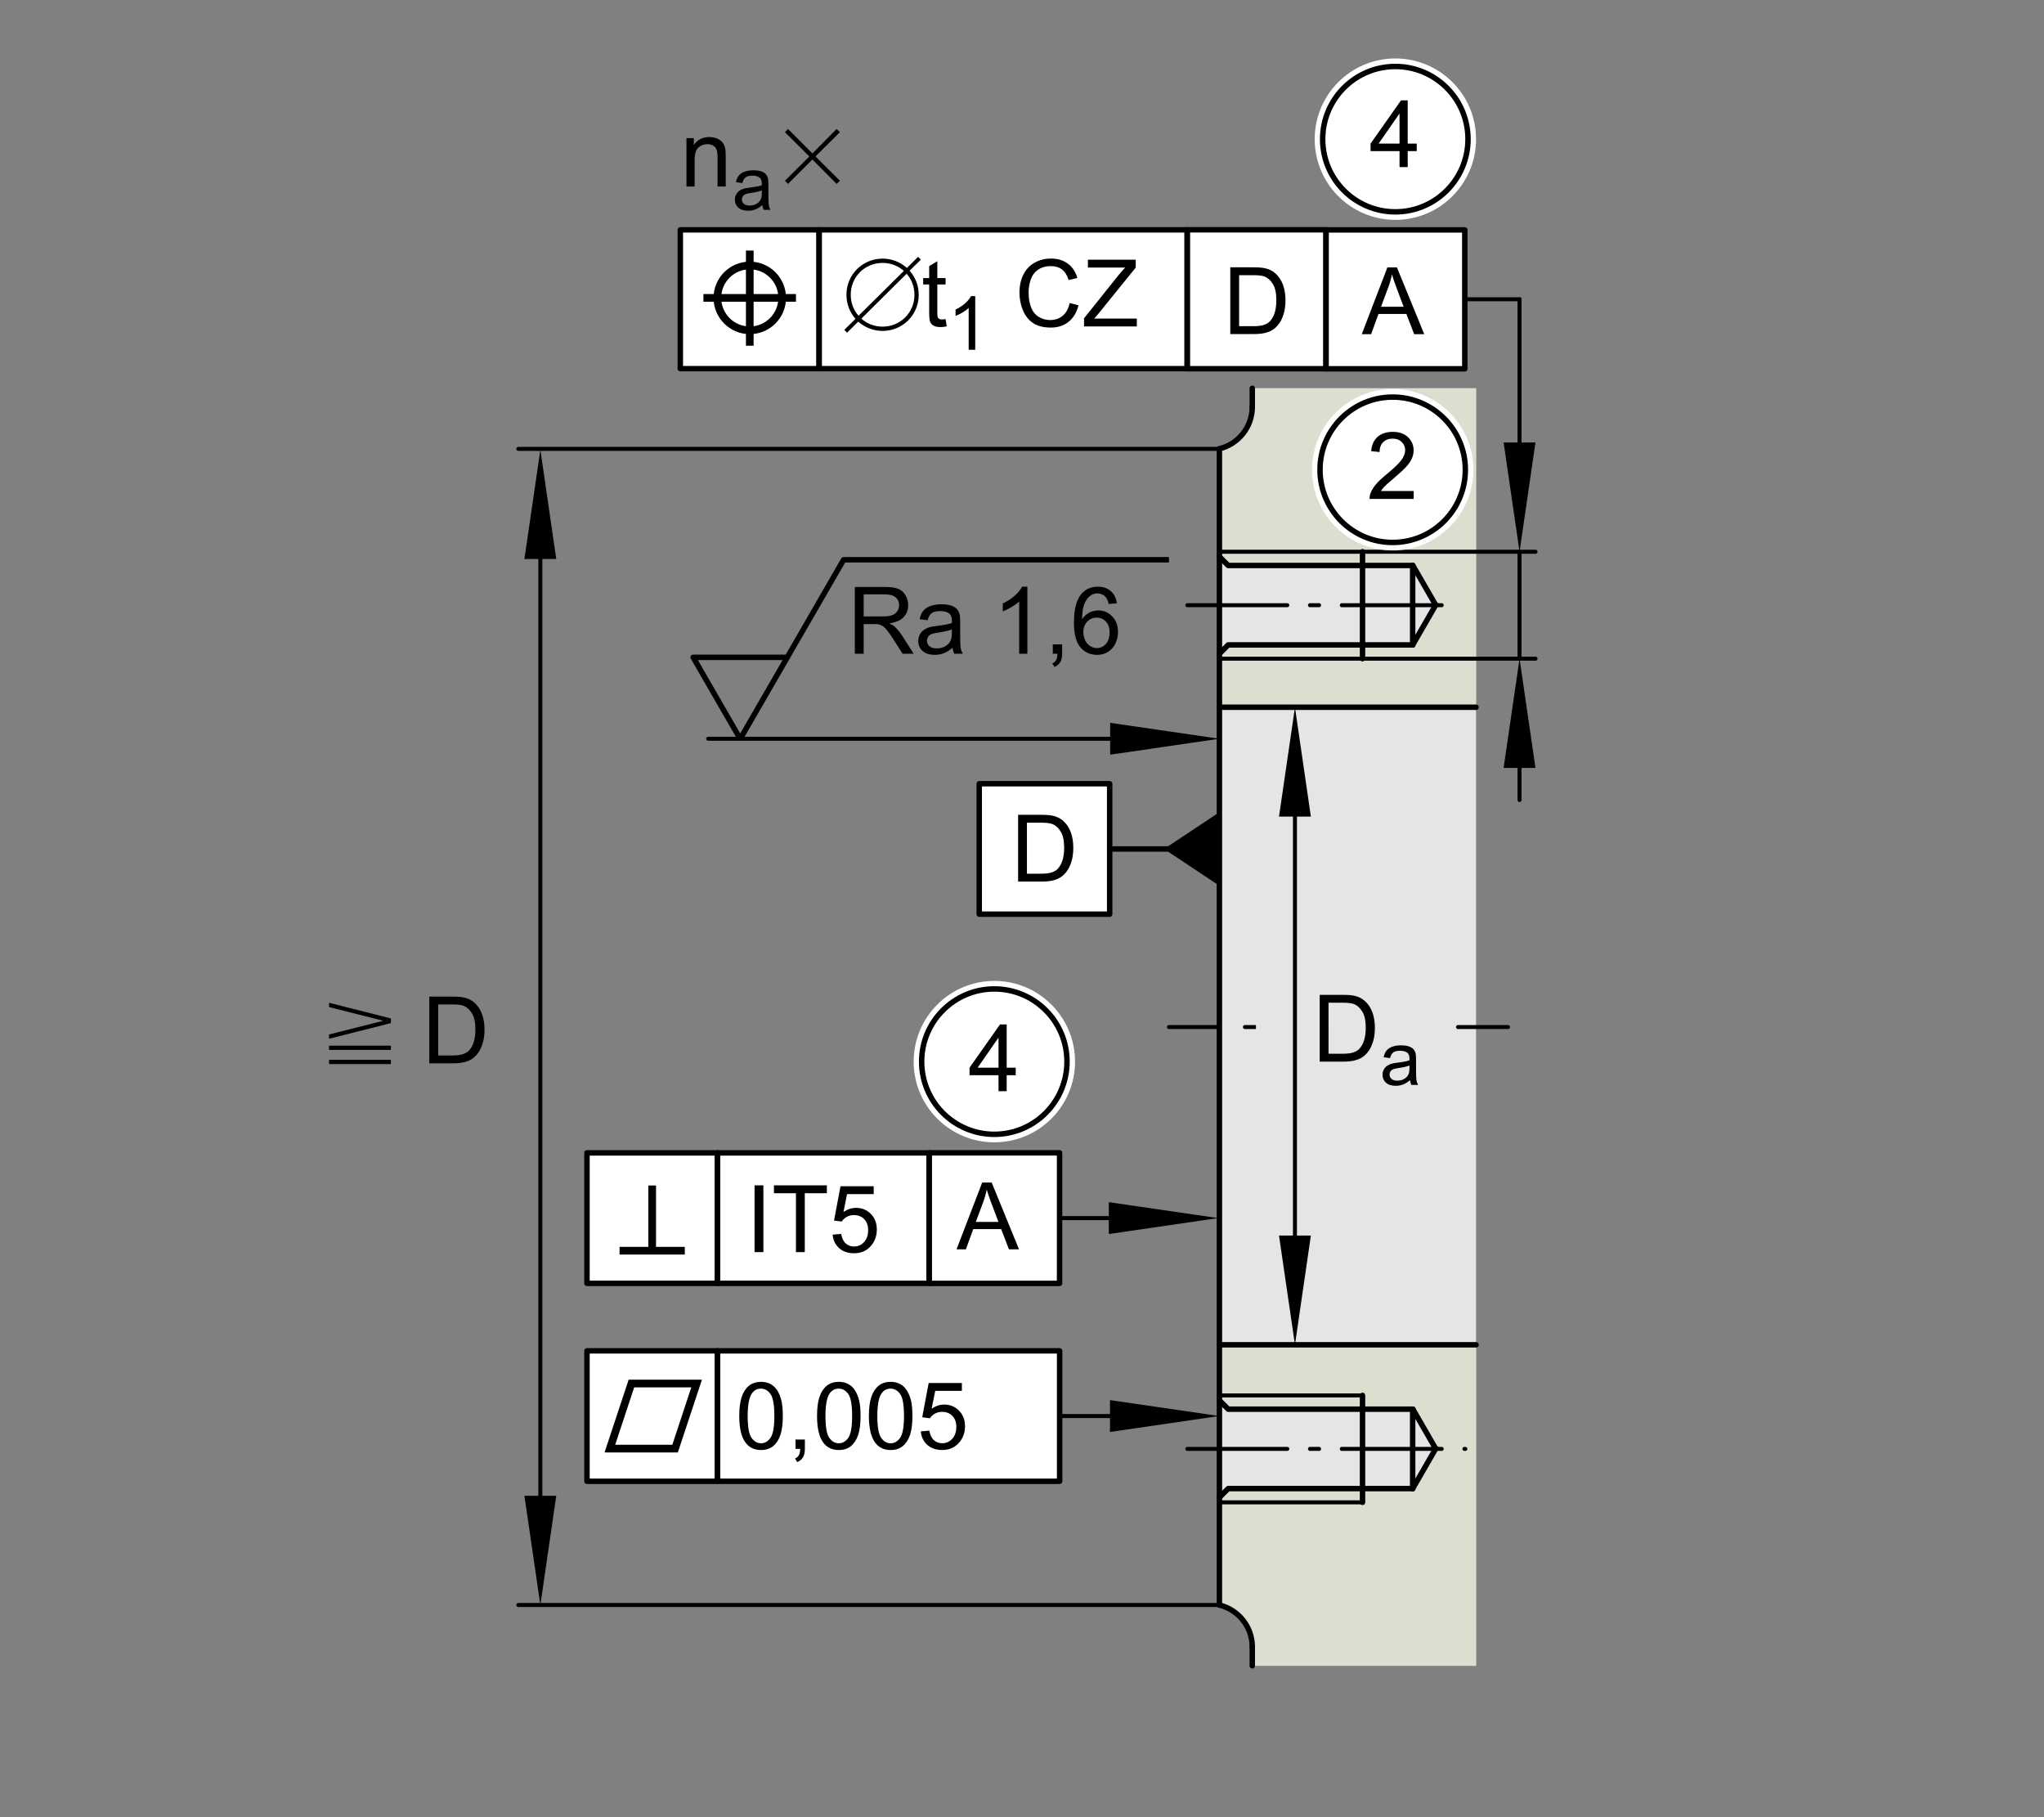 <?xml version="1.0" encoding="utf-8"?>
<!-- Generator: Adobe Illustrator 22.0.0, SVG Export Plug-In . SVG Version: 6.00 Build 0)  -->
<svg version="1.1" xmlns="http://www.w3.org/2000/svg" xmlns:xlink="http://www.w3.org/1999/xlink" x="0px" y="0px"
	 viewBox="0 0 127.559 113.386" style="enable-background:new 0 0 127.559 113.386;" xml:space="preserve">
<rect x="0" y="0" width="127.559" height="113.386" fill="#808080" stroke="none"/>
<g id="rahmen">
	<rect id="Rahmen_x5F_transp_3_" style="fill:none;" width="127.559" height="113.386"/>
</g>
<g id="diagramm_x5F_hintergrund">
</g>
<g id="fuellungen">
	<path style="fill:#E5E5E5;" d="M92.115,24.23v79.708H78.148v-1.175c0-1.265-0.874-2.326-2.049-2.615v-72.14
		c1.175-0.289,2.049-1.356,2.049-2.621V24.23H92.115z"/>
	<path style="fill:#DDDDD0;" d="M92.115,24.225v19.909H76.099v-3.389l0.52-0.52h11.51l1.45-2.51l-0.03-0.01l-1.41-2.44h-11.52
		l-0.52-0.52v-6.742c1.18-0.29,2.05-1.357,2.05-2.617v-1.161H92.115z"/>
	<path style="fill:#DDDDD0;" d="M92.115,83.907v20.036H78.149v-1.18c0-1.26-0.87-2.32-2.05-2.61v-6.72l0.55-0.55h11.51l1.45-2.51
		l-0.03-0.01l-1.41-2.44h-11.52l-0.55-0.54v-3.476H92.115z"/>
</g>
<g id="lichtkanten">
</g>
<g id="konturen">
	
		<polyline style="fill:none;stroke:#000000;stroke-width:0.34;stroke-linecap:round;stroke-linejoin:round;stroke-miterlimit:10;" points="
		76.099,34.736 76.647,35.284 88.171,35.284 	"/>
	
		<line style="fill:none;stroke:#000000;stroke-width:0.34;stroke-linecap:round;stroke-linejoin:round;stroke-miterlimit:10;" x1="85.03" y1="34.427" x2="85.03" y2="41.099"/>
	
		<line style="fill:none;stroke:#000000;stroke-width:0.34;stroke-linecap:round;stroke-linejoin:round;stroke-miterlimit:10;" x1="88.159" y1="35.284" x2="88.159" y2="40.241"/>
	
		<line style="fill:none;stroke:#000000;stroke-width:0.34;stroke-linecap:round;stroke-linejoin:round;stroke-miterlimit:10;" x1="88.171" y1="35.284" x2="89.576" y2="37.718"/>
	
		<line style="fill:none;stroke:#000000;stroke-width:0.25;stroke-linecap:round;stroke-linejoin:round;stroke-miterlimit:10.433;" x1="76.099" y1="34.427" x2="85.03" y2="34.427"/>
	
		<polyline style="fill:none;stroke:#000000;stroke-width:0.34;stroke-linecap:round;stroke-linejoin:round;stroke-miterlimit:10;" points="
		76.099,40.79 76.647,40.241 88.171,40.241 	"/>
	
		<line style="fill:none;stroke:#000000;stroke-width:0.25;stroke-linecap:round;stroke-linejoin:round;stroke-miterlimit:10.433;" x1="76.099" y1="41.099" x2="85.03" y2="41.099"/>
	
		<line style="fill:none;stroke:#000000;stroke-width:0.34;stroke-linecap:round;stroke-linejoin:round;stroke-miterlimit:10;" x1="89.606" y1="37.736" x2="88.159" y2="40.241"/>
	
		<polyline style="fill:none;stroke:#000000;stroke-width:0.34;stroke-linecap:round;stroke-linejoin:round;stroke-miterlimit:10;" points="
		76.099,87.378 76.647,87.926 88.171,87.926 	"/>
	
		<line style="fill:none;stroke:#000000;stroke-width:0.34;stroke-linecap:round;stroke-linejoin:round;stroke-miterlimit:10;" x1="85.03" y1="87.069" x2="85.03" y2="93.74"/>
	
		<line style="fill:none;stroke:#000000;stroke-width:0.34;stroke-linecap:round;stroke-linejoin:round;stroke-miterlimit:10;" x1="88.159" y1="87.926" x2="88.159" y2="92.883"/>
	
		<line style="fill:none;stroke:#000000;stroke-width:0.34;stroke-linecap:round;stroke-linejoin:round;stroke-miterlimit:10;" x1="88.171" y1="87.926" x2="89.576" y2="90.36"/>
	
		<line style="fill:none;stroke:#000000;stroke-width:0.25;stroke-linecap:round;stroke-linejoin:round;stroke-miterlimit:10.433;" x1="76.099" y1="87.069" x2="85.03" y2="87.069"/>
	
		<polyline style="fill:none;stroke:#000000;stroke-width:0.34;stroke-linecap:round;stroke-linejoin:round;stroke-miterlimit:10;" points="
		76.099,93.431 76.647,92.883 88.171,92.883 	"/>
	
		<line style="fill:none;stroke:#000000;stroke-width:0.25;stroke-linecap:round;stroke-linejoin:round;stroke-miterlimit:10.433;" x1="76.099" y1="93.74" x2="85.03" y2="93.74"/>
	
		<line style="fill:none;stroke:#000000;stroke-width:0.34;stroke-linecap:round;stroke-linejoin:round;stroke-miterlimit:10;" x1="89.606" y1="90.377" x2="88.159" y2="92.883"/>
	
		<line style="fill:none;stroke:#000000;stroke-width:0.34;stroke-linecap:round;stroke-linejoin:round;stroke-miterlimit:10;" x1="78.15" y1="24.229" x2="78.15" y2="25.386"/>
	<path style="fill:none;stroke:#000000;stroke-width:0.34;stroke-linecap:round;stroke-linejoin:round;stroke-miterlimit:10;" d="
		M78.15,25.386c0,1.27-0.879,2.334-2.062,2.617"/>
	
		<line style="fill:none;stroke:#000000;stroke-width:0.25;stroke-linecap:round;stroke-linejoin:round;stroke-miterlimit:10.433;stroke-dasharray:6.236,1.417,0.567,1.417;" x1="74.099" y1="37.763" x2="90.852" y2="37.763"/>
	<g>
		<g>
			
				<line style="fill:none;stroke:#000000;stroke-width:0.25;stroke-linecap:round;stroke-linejoin:round;" x1="72.951" y1="64.084" x2="76.069" y2="64.084"/>
			
				<line style="fill:none;stroke:#000000;stroke-width:0.25;stroke-linecap:round;stroke-linejoin:round;stroke-dasharray:0.649,1.622;" x1="77.691" y1="64.084" x2="79.151" y2="64.084"/>
			
				<line style="fill:none;stroke:#000000;stroke-width:0.25;stroke-linecap:round;stroke-linejoin:round;stroke-dasharray:7.136,1.622,0.649,1.622;" x1="79.962" y1="64.084" x2="90.18" y2="64.084"/>
			
				<line style="fill:none;stroke:#000000;stroke-width:0.25;stroke-linecap:round;stroke-linejoin:round;" x1="90.99" y1="64.084" x2="94.109" y2="64.084"/>
		</g>
	</g>
	
		<line style="fill:none;stroke:#000000;stroke-width:0.34;stroke-linecap:round;stroke-linejoin:round;stroke-miterlimit:10;" x1="76.099" y1="44.129" x2="92.115" y2="44.129"/>
	
		<line style="fill:none;stroke:#000000;stroke-width:0.34;stroke-linecap:round;stroke-linejoin:round;stroke-miterlimit:10;" x1="78.15" y1="103.939" x2="78.15" y2="102.763"/>
	
		<line style="fill:none;stroke:#000000;stroke-width:0.34;stroke-linecap:round;stroke-linejoin:round;stroke-miterlimit:10;" x1="76.099" y1="100.147" x2="76.099" y2="28.008"/>
	<path style="fill:none;stroke:#000000;stroke-width:0.34;stroke-linecap:round;stroke-linejoin:round;stroke-miterlimit:10;" d="
		M78.15,102.763c0-1.27-0.879-2.334-2.062-2.617"/>
	
		<line style="fill:none;stroke:#000000;stroke-width:0.25;stroke-linecap:round;stroke-linejoin:round;stroke-miterlimit:10.433;stroke-dasharray:6.236,1.417,0.567,1.417;" x1="74.099" y1="90.405" x2="91.449" y2="90.405"/>
	
		<line style="fill:none;stroke:#000000;stroke-width:0.34;stroke-linecap:round;stroke-linejoin:round;stroke-miterlimit:10;" x1="76.099" y1="83.911" x2="92.115" y2="83.911"/>
</g>
<g id="masslinien_x5F_masspfeile">
	<rect x="78.38" y="62.05" style="fill:#E5E5E5;" width="12.401" height="4.066"/>
	<polyline style="fill:none;stroke:#000000;stroke-width:0.34;stroke-linejoin:round;stroke-miterlimit:10;" points="
		46.194,46.104 43.258,41.015 49.13,41.015 	"/>
	<polyline style="fill:none;stroke:#000000;stroke-width:0.34;stroke-linejoin:round;stroke-miterlimit:10;" points="
		46.194,46.104 52.647,34.927 72.951,34.927 	"/>
	<g>
		<g>
			
				<line style="fill:none;stroke:#000000;stroke-width:0.25;stroke-linecap:round;stroke-linejoin:round;" x1="70.362" y1="46.096" x2="44.194" y2="46.096"/>
			<g>
				<polygon points="69.281,45.102 76.099,46.095 69.281,47.091 				"/>
			</g>
		</g>
	</g>
	<g>
		<g>
			
				<line style="fill:none;stroke:#000000;stroke-width:0.25;stroke-linecap:round;stroke-linejoin:round;" x1="80.813" y1="78.174" x2="80.813" y2="49.871"/>
			<g>
				<polygon points="81.807,77.093 80.814,83.911 79.818,77.093 				"/>
			</g>
			<g>
				<polygon points="81.807,50.951 80.814,44.133 79.818,50.951 				"/>
			</g>
		</g>
	</g>
	<g>
		<g>
			
				<line style="fill:none;stroke:#000000;stroke-width:0.25;stroke-linecap:round;stroke-linejoin:round;" x1="70.351" y1="88.356" x2="66.124" y2="88.356"/>
			<g>
				<polygon points="69.27,87.362 76.088,88.355 69.27,89.35 				"/>
			</g>
		</g>
	</g>
	<g>
		<g>
			
				<line style="fill:none;stroke:#000000;stroke-width:0.25;stroke-linecap:round;stroke-linejoin:round;" x1="70.277" y1="76.005" x2="66.124" y2="76.005"/>
			<g>
				<polygon points="69.197,75.011 76.015,76.004 69.197,76.999 				"/>
			</g>
		</g>
	</g>
	
		<line style="fill:none;stroke:#000000;stroke-width:0.25;stroke-linecap:round;stroke-linejoin:round;stroke-miterlimit:10.433;" x1="94.829" y1="18.672" x2="91.503" y2="18.672"/>
	
		<line style="fill:none;stroke:#000000;stroke-width:0.25;stroke-linecap:round;stroke-linejoin:round;stroke-miterlimit:10.433;" x1="85.032" y1="41.099" x2="95.829" y2="41.099"/>
	
		<line style="fill:none;stroke:#000000;stroke-width:0.25;stroke-linecap:round;stroke-linejoin:round;stroke-miterlimit:10.433;" x1="85.03" y1="34.427" x2="95.829" y2="34.427"/>
	
		<line style="fill:none;stroke:#000000;stroke-width:0.25;stroke-linecap:round;stroke-linejoin:round;stroke-miterlimit:10.433;" x1="94.829" y1="41.099" x2="94.829" y2="34.427"/>
	<g>
		<g>
			
				<line style="fill:none;stroke:#000000;stroke-width:0.25;stroke-linecap:round;stroke-linejoin:round;" x1="94.829" y1="49.918" x2="94.829" y2="46.836"/>
			<g>
				<polygon points="95.823,47.916 94.83,41.099 93.835,47.916 				"/>
			</g>
		</g>
	</g>
	<g>
		<g>
			
				<line style="fill:none;stroke:#000000;stroke-width:0.25;stroke-linecap:round;stroke-linejoin:round;" x1="94.829" y1="28.69" x2="94.829" y2="18.677"/>
			<g>
				<polygon points="95.823,27.61 94.83,34.427 93.835,27.61 				"/>
			</g>
		</g>
	</g>
	
		<line style="fill:none;stroke:#000000;stroke-width:0.25;stroke-linecap:round;stroke-linejoin:round;stroke-miterlimit:10.433;" x1="76.014" y1="100.146" x2="32.345" y2="100.146"/>
	
		<line style="fill:none;stroke:#000000;stroke-width:0.25;stroke-linecap:round;stroke-linejoin:round;stroke-miterlimit:10.433;" x1="76.014" y1="28.008" x2="32.345" y2="28.008"/>
	<g>
		<g>
			
				<line style="fill:none;stroke:#000000;stroke-width:0.25;stroke-linecap:round;stroke-linejoin:round;" x1="33.721" y1="94.412" x2="33.721" y2="33.799"/>
			<g>
				<polygon points="34.715,93.331 33.722,100.149 32.727,93.331 				"/>
			</g>
			<g>
				<polygon points="34.715,34.88 33.722,28.062 32.727,34.88 				"/>
			</g>
		</g>
	</g>
</g>
<g id="_x30_k_x5F_0k">
	<g>
		<path d="M20.534,64.547l3.366-0.849v-0.012l-3.366-0.849V62.57l3.86,0.977v0.291l-3.86,0.977V64.547z M20.534,65.245h3.86v0.267
			h-3.86V65.245z M20.534,66.128h3.86v0.267h-3.86V66.128z"/>
		<path d="M26.792,66.349v-4.166h1.435c0.324,0,0.571,0.02,0.742,0.06c0.239,0.055,0.442,0.154,0.611,0.298
			c0.22,0.186,0.384,0.423,0.493,0.712s0.164,0.619,0.164,0.99c0,0.316-0.037,0.597-0.111,0.841
			c-0.074,0.245-0.168,0.447-0.284,0.607s-0.242,0.286-0.379,0.378s-0.303,0.162-0.497,0.209c-0.194,0.047-0.417,0.071-0.669,0.071
			H26.792z M27.343,65.857h0.89c0.274,0,0.49-0.025,0.646-0.077s0.281-0.123,0.374-0.216c0.131-0.131,0.233-0.307,0.306-0.527
			s0.109-0.488,0.109-0.803c0-0.436-0.072-0.771-0.214-1.004c-0.143-0.234-0.317-0.391-0.521-0.471
			c-0.148-0.057-0.386-0.085-0.713-0.085h-0.875V65.857z"/>
	</g>
	<g id="Kreisziffer3">
	</g>
	<rect x="42.453" y="14.344" style="fill:#FFFFFF;" width="48.956" height="8.66"/>
	<g>
		<path d="M53.347,40.79v-4.166h1.847c0.371,0,0.654,0.038,0.847,0.112c0.193,0.075,0.348,0.207,0.463,0.396
			s0.173,0.398,0.173,0.628c0,0.295-0.096,0.544-0.287,0.748c-0.191,0.203-0.487,0.332-0.887,0.386
			c0.146,0.07,0.257,0.139,0.333,0.208c0.161,0.148,0.313,0.333,0.458,0.554l0.725,1.134h-0.693l-0.551-0.867
			c-0.161-0.25-0.293-0.441-0.398-0.574c-0.104-0.132-0.197-0.225-0.28-0.278s-0.166-0.09-0.251-0.111
			c-0.063-0.013-0.165-0.02-0.307-0.02h-0.64v1.85H53.347z M53.899,38.462h1.185c0.252,0,0.449-0.026,0.591-0.078
			c0.142-0.052,0.25-0.135,0.324-0.25c0.074-0.114,0.111-0.239,0.111-0.374c0-0.197-0.071-0.359-0.214-0.486s-0.369-0.19-0.678-0.19
			h-1.319V38.462z"/>
		<path d="M59.446,40.418c-0.189,0.161-0.372,0.274-0.547,0.341s-0.363,0.1-0.564,0.1c-0.332,0-0.586-0.081-0.764-0.243
			c-0.178-0.162-0.268-0.369-0.268-0.621c0-0.147,0.034-0.283,0.101-0.405s0.155-0.22,0.264-0.294
			c0.109-0.074,0.232-0.13,0.368-0.168c0.101-0.026,0.252-0.052,0.455-0.077c0.413-0.049,0.717-0.108,0.912-0.176
			c0.002-0.07,0.003-0.114,0.003-0.133c0-0.208-0.048-0.355-0.145-0.44c-0.13-0.116-0.325-0.173-0.583-0.173
			c-0.24,0-0.418,0.042-0.533,0.126c-0.115,0.084-0.199,0.233-0.254,0.447l-0.5-0.068c0.045-0.214,0.12-0.387,0.225-0.519
			c0.104-0.131,0.254-0.233,0.452-0.304c0.197-0.071,0.425-0.107,0.685-0.107c0.257,0,0.467,0.031,0.628,0.091
			s0.279,0.137,0.355,0.229c0.076,0.092,0.129,0.208,0.159,0.348c0.017,0.087,0.026,0.245,0.026,0.472v0.682
			c0,0.476,0.011,0.776,0.033,0.902c0.021,0.126,0.064,0.247,0.129,0.362h-0.534C59.495,40.684,59.461,40.56,59.446,40.418z
			 M59.403,39.275c-0.186,0.076-0.464,0.14-0.835,0.193c-0.21,0.03-0.359,0.064-0.446,0.102c-0.087,0.038-0.155,0.093-0.202,0.167
			c-0.047,0.073-0.071,0.154-0.071,0.243c0,0.137,0.052,0.25,0.155,0.341c0.104,0.091,0.254,0.136,0.453,0.136
			c0.197,0,0.373-0.043,0.526-0.129c0.153-0.086,0.266-0.204,0.338-0.354c0.055-0.116,0.082-0.286,0.082-0.512V39.275z"/>
		<path d="M64.115,40.79h-0.512v-3.26c-0.123,0.118-0.285,0.235-0.484,0.353c-0.2,0.118-0.379,0.206-0.539,0.264v-0.494
			c0.286-0.135,0.536-0.297,0.75-0.489c0.214-0.191,0.365-0.377,0.455-0.557h0.33V40.79z"/>
		<path d="M65.701,40.79v-0.583h0.583v0.583c0,0.214-0.038,0.387-0.114,0.519s-0.196,0.233-0.361,0.306l-0.142-0.219
			c0.108-0.047,0.188-0.117,0.239-0.209c0.051-0.092,0.08-0.224,0.085-0.396H65.701z"/>
		<path d="M69.696,37.644l-0.508,0.04c-0.045-0.201-0.11-0.347-0.193-0.438c-0.138-0.146-0.309-0.219-0.512-0.219
			c-0.163,0-0.306,0.045-0.429,0.137c-0.161,0.117-0.288,0.289-0.38,0.514c-0.093,0.226-0.142,0.547-0.145,0.963
			c0.123-0.188,0.273-0.327,0.452-0.417c0.178-0.091,0.365-0.137,0.56-0.137c0.341,0,0.631,0.125,0.871,0.376
			c0.239,0.251,0.359,0.576,0.359,0.974c0,0.261-0.057,0.504-0.169,0.729c-0.112,0.224-0.268,0.396-0.464,0.516
			c-0.197,0.119-0.42,0.179-0.671,0.179c-0.426,0-0.774-0.157-1.043-0.47s-0.403-0.83-0.403-1.55c0-0.805,0.149-1.39,0.446-1.756
			c0.259-0.318,0.609-0.478,1.048-0.478c0.328,0,0.597,0.092,0.806,0.275C69.529,37.066,69.655,37.32,69.696,37.644z M67.608,39.439
			c0,0.176,0.037,0.345,0.112,0.506c0.075,0.161,0.179,0.284,0.314,0.368c0.134,0.084,0.275,0.126,0.423,0.126
			c0.216,0,0.401-0.087,0.557-0.261c0.155-0.174,0.233-0.411,0.233-0.71c0-0.288-0.077-0.515-0.23-0.681
			c-0.153-0.166-0.347-0.249-0.58-0.249c-0.231,0-0.427,0.083-0.588,0.249C67.688,38.953,67.608,39.171,67.608,39.439z"/>
	</g>
	<g>
		<path d="M82.358,66.241v-4.166h1.435c0.324,0,0.571,0.02,0.742,0.06c0.239,0.055,0.442,0.154,0.611,0.298
			c0.22,0.186,0.384,0.423,0.493,0.712s0.163,0.619,0.163,0.99c0,0.316-0.037,0.597-0.111,0.841
			c-0.074,0.245-0.168,0.447-0.284,0.607c-0.115,0.16-0.242,0.286-0.379,0.378c-0.137,0.092-0.303,0.162-0.497,0.209
			s-0.417,0.071-0.669,0.071H82.358z M82.909,65.749h0.889c0.275,0,0.49-0.025,0.646-0.077s0.281-0.123,0.374-0.216
			c0.13-0.131,0.232-0.307,0.305-0.527c0.073-0.221,0.109-0.488,0.109-0.803c0-0.436-0.071-0.771-0.214-1.004
			c-0.143-0.234-0.317-0.391-0.521-0.471c-0.148-0.057-0.386-0.085-0.713-0.085h-0.875V65.749z"/>
		<path d="M87.994,67.398c-0.151,0.129-0.297,0.22-0.438,0.273c-0.14,0.053-0.291,0.08-0.452,0.08c-0.265,0-0.469-0.065-0.611-0.195
			c-0.143-0.129-0.214-0.295-0.214-0.497c0-0.118,0.027-0.226,0.081-0.324c0.054-0.098,0.124-0.176,0.211-0.235
			c0.087-0.059,0.185-0.104,0.294-0.134c0.08-0.021,0.201-0.042,0.364-0.062c0.33-0.039,0.573-0.086,0.729-0.141
			c0.001-0.056,0.002-0.092,0.002-0.107c0-0.167-0.039-0.284-0.116-0.353c-0.104-0.092-0.26-0.139-0.466-0.139
			c-0.192,0-0.334,0.034-0.426,0.101c-0.092,0.068-0.16,0.187-0.204,0.358l-0.4-0.055c0.036-0.171,0.096-0.31,0.179-0.415
			c0.083-0.105,0.204-0.187,0.362-0.243s0.34-0.085,0.548-0.085c0.206,0,0.374,0.024,0.502,0.073
			c0.129,0.049,0.224,0.11,0.284,0.183c0.061,0.074,0.103,0.167,0.127,0.279c0.014,0.069,0.021,0.195,0.021,0.377v0.546
			c0,0.38,0.008,0.621,0.026,0.722c0.018,0.101,0.052,0.198,0.104,0.29h-0.427C88.034,67.611,88.007,67.512,87.994,67.398z
			 M87.96,66.484c-0.148,0.061-0.371,0.112-0.668,0.155c-0.168,0.024-0.287,0.051-0.357,0.082c-0.07,0.031-0.124,0.075-0.161,0.133
			c-0.038,0.058-0.057,0.123-0.057,0.194c0,0.109,0.042,0.2,0.124,0.273s0.204,0.109,0.363,0.109c0.157,0,0.298-0.034,0.42-0.104
			c0.123-0.069,0.213-0.163,0.271-0.283c0.044-0.093,0.066-0.229,0.066-0.41V66.484z"/>
	</g>
	<polyline style="fill:#FFFFFF;" points="69.251,48.903 61.111,48.903 61.111,57.043 69.251,57.043 69.251,48.903 	"/>
	
		<polyline style="fill:none;stroke:#000000;stroke-width:0.34;stroke-linecap:round;stroke-linejoin:round;stroke-miterlimit:10;" points="
		61.111,57.042 65.181,57.042 69.251,57.042 69.251,48.902 61.111,48.902 61.111,57.042 	"/>
	
		<line style="fill:none;stroke:#000000;stroke-width:0.34;stroke-linecap:round;stroke-linejoin:round;stroke-miterlimit:10;" x1="69.251" y1="52.973" x2="74.988" y2="52.973"/>
	<polyline style="stroke:#000000;stroke-width:0.34;stroke-linecap:round;stroke-linejoin:round;stroke-miterlimit:10;" points="
		72.951,52.973 76.015,50.939 76.015,55.007 72.951,52.973 	"/>
	<g>
		<path d="M63.537,55.007v-4.166h1.435c0.324,0,0.571,0.02,0.742,0.06c0.239,0.055,0.442,0.154,0.611,0.298
			c0.22,0.186,0.384,0.423,0.493,0.712s0.163,0.619,0.163,0.99c0,0.316-0.037,0.597-0.111,0.841
			c-0.074,0.245-0.168,0.447-0.284,0.607c-0.115,0.16-0.242,0.286-0.379,0.378c-0.137,0.092-0.303,0.162-0.497,0.209
			s-0.417,0.071-0.669,0.071H63.537z M64.088,54.516h0.889c0.275,0,0.49-0.025,0.646-0.077s0.281-0.123,0.374-0.216
			c0.13-0.131,0.232-0.307,0.305-0.527c0.073-0.221,0.109-0.488,0.109-0.803c0-0.436-0.071-0.771-0.214-1.004
			c-0.143-0.234-0.317-0.391-0.521-0.471c-0.148-0.057-0.386-0.085-0.713-0.085h-0.875V54.516z"/>
	</g>
	<rect x="36.631" y="84.287" style="fill:#FFFFFF;" width="29.493" height="8.14"/>
	<rect x="36.631" y="71.936" style="fill:#FFFFFF;" width="29.497" height="8.14"/>
	
		<polyline style="fill:none;stroke:#000000;stroke-width:0.34;stroke-linecap:round;stroke-linejoin:round;stroke-miterlimit:10;" points="
		44.77,80.075 36.63,80.075 36.63,76.006 36.63,71.935 44.77,71.935 44.77,80.075 	"/>
	<line style="fill:none;stroke:#000000;stroke-width:0.479;stroke-miterlimit:10;" x1="40.7" y1="73.971" x2="40.7" y2="78.04"/>
	
		<line style="fill:none;stroke:#000000;stroke-width:0.479;stroke-miterlimit:10;" x1="42.735" y1="78.04" x2="38.665" y2="78.04"/>
	
		<polyline style="fill:none;stroke:#000000;stroke-width:0.34;stroke-linecap:round;stroke-linejoin:round;stroke-miterlimit:10;" points="
		57.984,80.075 44.77,80.075 44.77,71.935 57.984,71.935 57.984,80.075 	"/>
	<g>
		<path d="M47.089,78.127v-4.166h0.551v4.166H47.089z"/>
		<path d="M49.672,78.127v-3.674H48.3v-0.492h3.302v0.492h-1.378v3.674H49.672z"/>
		<path d="M51.96,77.036l0.537-0.045c0.04,0.261,0.132,0.458,0.277,0.59c0.145,0.131,0.319,0.197,0.524,0.197
			c0.247,0,0.455-0.093,0.625-0.278c0.17-0.186,0.255-0.432,0.255-0.739c0-0.292-0.082-0.522-0.246-0.691
			c-0.164-0.168-0.378-0.253-0.644-0.253c-0.165,0-0.313,0.038-0.446,0.112c-0.133,0.075-0.237,0.172-0.313,0.292l-0.48-0.063
			l0.404-2.14h2.072v0.489h-1.663l-0.225,1.12c0.25-0.174,0.513-0.261,0.787-0.261c0.364,0,0.671,0.126,0.921,0.378
			s0.375,0.576,0.375,0.972c0,0.377-0.11,0.703-0.33,0.978c-0.267,0.337-0.632,0.505-1.094,0.505c-0.379,0-0.688-0.106-0.928-0.318
			C52.131,77.668,51.994,77.387,51.96,77.036z"/>
	</g>
	
		<polyline style="fill:none;stroke:#000000;stroke-width:0.34;stroke-linecap:round;stroke-linejoin:round;stroke-miterlimit:10;" points="
		57.984,80.079 66.124,80.079 66.124,71.932 57.984,71.932 57.984,80.079 	"/>
	<g>
		<path d="M59.694,77.954l1.6-4.166h0.594l1.705,4.166h-0.628l-0.486-1.262h-1.742l-0.458,1.262H59.694z M60.896,76.243h1.413
			l-0.435-1.154c-0.132-0.35-0.231-0.638-0.295-0.864c-0.053,0.267-0.128,0.533-0.225,0.796L60.896,76.243z"/>
	</g>
	
		<polyline style="fill:none;stroke:#000000;stroke-width:0.34;stroke-linecap:round;stroke-linejoin:round;stroke-miterlimit:10;" points="
		82.751,23.012 91.413,23.012 91.413,14.343 82.751,14.343 82.751,23.012 	"/>
	<g>
		<path d="M84.983,20.851l1.6-4.166h0.594l1.705,4.166h-0.628l-0.486-1.262h-1.742l-0.458,1.262H84.983z M86.184,19.14h1.413
			l-0.435-1.154c-0.132-0.35-0.231-0.638-0.295-0.864c-0.053,0.267-0.128,0.533-0.225,0.796L86.184,19.14z"/>
	</g>
	
		<polyline style="fill:none;stroke:#000000;stroke-width:0.34;stroke-linecap:round;stroke-linejoin:round;stroke-miterlimit:10;" points="
		74.089,23.007 82.751,23.007 82.751,14.337 74.089,14.337 74.089,23.007 	"/>
	<g>
		<path d="M76.778,20.845v-4.166h1.435c0.324,0,0.571,0.02,0.742,0.06c0.239,0.055,0.442,0.154,0.611,0.298
			c0.22,0.186,0.384,0.423,0.493,0.712s0.163,0.619,0.163,0.99c0,0.316-0.037,0.597-0.111,0.841
			c-0.074,0.245-0.168,0.447-0.284,0.607c-0.115,0.16-0.242,0.286-0.379,0.378c-0.137,0.092-0.303,0.162-0.497,0.208
			c-0.194,0.048-0.417,0.071-0.669,0.071H76.778z M77.329,20.353h0.889c0.275,0,0.49-0.025,0.646-0.077s0.281-0.123,0.374-0.216
			c0.13-0.131,0.232-0.307,0.305-0.527c0.073-0.221,0.109-0.488,0.109-0.803c0-0.436-0.071-0.771-0.214-1.004
			c-0.143-0.234-0.317-0.391-0.521-0.471c-0.148-0.057-0.386-0.085-0.713-0.085h-0.875V20.353z"/>
	</g>
	
		<polyline style="fill:none;stroke:#000000;stroke-width:0.34;stroke-linecap:round;stroke-linejoin:round;stroke-miterlimit:10;" points="
		44.771,92.426 36.631,92.426 36.631,88.357 36.631,84.286 44.771,84.286 44.771,92.426 	"/>
	<polygon style="fill:none;stroke:#000000;stroke-width:0.479;stroke-miterlimit:10;" points="43.474,86.327 42.13,90.387 
		38.06,90.387 39.404,86.327 	"/>
	
		<rect x="44.77" y="84.287" style="fill:none;stroke:#000000;stroke-width:0.34;stroke-linecap:round;stroke-linejoin:round;stroke-miterlimit:10;" width="21.358" height="8.14"/>
	<g>
		<path d="M46.135,88.35c0-0.492,0.05-0.889,0.152-1.189c0.102-0.3,0.252-0.531,0.452-0.694c0.2-0.163,0.452-0.245,0.755-0.245
			c0.223,0,0.419,0.046,0.588,0.136c0.169,0.09,0.308,0.22,0.418,0.389c0.11,0.17,0.196,0.376,0.259,0.62
			c0.063,0.243,0.094,0.571,0.094,0.984c0,0.489-0.05,0.884-0.151,1.184c-0.101,0.301-0.25,0.532-0.45,0.696
			c-0.2,0.164-0.453,0.246-0.757,0.246c-0.402,0-0.717-0.145-0.946-0.433C46.272,89.696,46.135,89.132,46.135,88.35z M46.66,88.35
			c0,0.684,0.08,1.14,0.24,1.365c0.16,0.227,0.358,0.34,0.593,0.34s0.432-0.113,0.592-0.341s0.24-0.683,0.24-1.364
			c0-0.686-0.08-1.142-0.24-1.367c-0.16-0.225-0.359-0.338-0.598-0.338c-0.235,0-0.422,0.1-0.563,0.299
			C46.749,87.197,46.66,87.666,46.66,88.35z"/>
		<path d="M49.647,90.404v-0.583h0.583v0.583c0,0.214-0.038,0.387-0.113,0.519c-0.076,0.132-0.196,0.233-0.361,0.306l-0.142-0.219
			c0.108-0.048,0.188-0.117,0.239-0.209s0.08-0.224,0.085-0.396H49.647z"/>
		<path d="M50.989,88.35c0-0.492,0.051-0.889,0.152-1.189c0.101-0.3,0.252-0.531,0.452-0.694s0.451-0.245,0.754-0.245
			c0.224,0,0.42,0.046,0.588,0.136s0.308,0.22,0.417,0.389c0.11,0.17,0.196,0.376,0.259,0.62c0.063,0.243,0.094,0.571,0.094,0.984
			c0,0.489-0.05,0.884-0.15,1.184c-0.101,0.301-0.25,0.532-0.451,0.696c-0.2,0.164-0.452,0.246-0.757,0.246
			c-0.401,0-0.717-0.145-0.946-0.433C51.126,89.696,50.989,89.132,50.989,88.35z M51.514,88.35c0,0.684,0.08,1.14,0.24,1.365
			c0.16,0.227,0.357,0.34,0.592,0.34s0.433-0.113,0.593-0.341c0.16-0.228,0.24-0.683,0.24-1.364c0-0.686-0.08-1.142-0.24-1.367
			c-0.16-0.225-0.36-0.338-0.598-0.338c-0.235,0-0.423,0.1-0.563,0.299C51.602,87.197,51.514,87.666,51.514,88.35z"/>
		<path d="M54.225,88.35c0-0.492,0.051-0.889,0.152-1.189c0.101-0.3,0.252-0.531,0.452-0.694s0.451-0.245,0.754-0.245
			c0.224,0,0.42,0.046,0.588,0.136s0.308,0.22,0.417,0.389c0.11,0.17,0.196,0.376,0.259,0.62c0.063,0.243,0.094,0.571,0.094,0.984
			c0,0.489-0.05,0.884-0.15,1.184c-0.101,0.301-0.25,0.532-0.451,0.696c-0.2,0.164-0.452,0.246-0.757,0.246
			c-0.401,0-0.717-0.145-0.946-0.433C54.363,89.696,54.225,89.132,54.225,88.35z M54.751,88.35c0,0.684,0.08,1.14,0.24,1.365
			c0.16,0.227,0.357,0.34,0.592,0.34s0.433-0.113,0.593-0.341c0.16-0.228,0.24-0.683,0.24-1.364c0-0.686-0.08-1.142-0.24-1.367
			c-0.16-0.225-0.36-0.338-0.598-0.338c-0.235,0-0.423,0.1-0.563,0.299C54.839,87.197,54.751,87.666,54.751,88.35z"/>
		<path d="M57.462,89.313l0.537-0.046c0.04,0.262,0.132,0.458,0.277,0.59c0.145,0.132,0.319,0.197,0.524,0.197
			c0.247,0,0.455-0.093,0.625-0.278s0.256-0.432,0.256-0.739c0-0.291-0.082-0.521-0.246-0.69c-0.164-0.168-0.378-0.253-0.644-0.253
			c-0.165,0-0.313,0.038-0.446,0.112c-0.132,0.075-0.237,0.172-0.313,0.291l-0.48-0.063l0.404-2.14h2.072v0.489h-1.663l-0.225,1.119
			c0.25-0.174,0.513-0.262,0.787-0.262c0.364,0,0.671,0.127,0.921,0.379s0.375,0.575,0.375,0.972c0,0.377-0.11,0.703-0.33,0.978
			c-0.267,0.337-0.632,0.506-1.094,0.506c-0.379,0-0.688-0.106-0.928-0.318S57.496,89.663,57.462,89.313z"/>
	</g>
	
		<polyline style="fill:none;stroke:#000000;stroke-width:0.34;stroke-linecap:round;stroke-linejoin:round;stroke-miterlimit:10;" points="
		51.117,23.003 42.456,23.003 42.456,18.67 42.456,14.34 51.117,14.34 51.117,23.003 	"/>
	
		<polyline style="fill:none;stroke:#000000;stroke-width:0.34;stroke-linecap:round;stroke-linejoin:round;stroke-miterlimit:10;" points="
		74.089,23.003 51.117,23.003 51.117,14.34 74.089,14.34 74.089,23.003 	"/>
	<g>
		<path d="M53.387,19.893c-0.354-0.401-0.564-0.924-0.564-1.5c0-1.256,1.006-2.256,2.256-2.256c0.587,0,1.11,0.221,1.518,0.582
			l0.697-0.692l0.174,0.174l-0.703,0.692c0.354,0.396,0.57,0.918,0.57,1.5c0,1.256-1.006,2.255-2.256,2.255
			c-0.587,0-1.122-0.221-1.518-0.581l-0.697,0.692l-0.174-0.174L53.387,19.893z M56.405,16.905c-0.349-0.314-0.814-0.5-1.326-0.5
			c-1.11,0-1.988,0.872-1.988,1.988c0,0.506,0.18,0.965,0.488,1.308L56.405,16.905z M53.754,19.881c0.349,0.314,0.808,0.5,1.326,0.5
			c1.11,0,1.988-0.872,1.988-1.988c0-0.512-0.186-0.971-0.488-1.314L53.754,19.881z"/>
		<path d="M59.01,19.912l0.074,0.452c-0.144,0.03-0.273,0.045-0.386,0.045c-0.186,0-0.33-0.029-0.432-0.088
			c-0.103-0.059-0.174-0.136-0.216-0.231c-0.042-0.096-0.063-0.297-0.063-0.604V17.75h-0.375v-0.398h0.375v-0.747l0.508-0.307v1.054
			h0.515v0.398h-0.515v1.765c0,0.146,0.009,0.24,0.027,0.281c0.018,0.042,0.047,0.075,0.088,0.1
			c0.041,0.025,0.099,0.037,0.175,0.037C58.842,19.932,58.917,19.925,59.01,19.912z"/>
		<path d="M60.861,21.825h-0.409v-2.608c-0.099,0.094-0.228,0.188-0.388,0.282c-0.16,0.094-0.304,0.165-0.431,0.211v-0.396
			c0.229-0.108,0.429-0.238,0.6-0.391c0.171-0.153,0.292-0.302,0.364-0.446h0.264V21.825z"/>
		<path d="M66.754,18.909l0.551,0.139c-0.115,0.453-0.323,0.798-0.624,1.036s-0.667,0.356-1.101,0.356
			c-0.449,0-0.814-0.091-1.096-0.274c-0.281-0.183-0.496-0.448-0.642-0.794c-0.147-0.347-0.22-0.719-0.22-1.117
			c0-0.434,0.083-0.813,0.249-1.135c0.166-0.323,0.401-0.568,0.708-0.736c0.306-0.167,0.643-0.251,1.01-0.251
			c0.417,0,0.768,0.106,1.052,0.318c0.284,0.212,0.482,0.511,0.594,0.896l-0.543,0.127c-0.097-0.303-0.237-0.523-0.42-0.662
			c-0.184-0.138-0.415-0.207-0.693-0.207c-0.32,0-0.588,0.077-0.803,0.23c-0.215,0.153-0.366,0.359-0.454,0.618
			c-0.087,0.258-0.13,0.525-0.13,0.8c0,0.354,0.051,0.664,0.155,0.928c0.103,0.265,0.264,0.462,0.481,0.593
			c0.218,0.131,0.454,0.196,0.708,0.196c0.309,0,0.57-0.089,0.784-0.267C66.533,19.524,66.678,19.259,66.754,18.909z"/>
		<path d="M67.652,20.37v-0.512l2.134-2.668c0.152-0.189,0.296-0.354,0.432-0.494h-2.325v-0.492h2.984v0.492l-2.339,2.89
			l-0.253,0.292h2.66v0.492H67.652z"/>
	</g>
	<path style="fill:none;stroke:#000000;stroke-width:0.479;stroke-miterlimit:10;" d="M48.814,18.587
		c0,1.117-0.905,2.023-2.022,2.023c-1.117,0-2.023-0.906-2.023-2.023c0-1.117,0.906-2.023,2.023-2.023
		C47.909,16.564,48.814,17.471,48.814,18.587z"/>
	
		<line style="fill:none;stroke:#000000;stroke-width:0.479;stroke-miterlimit:10;" x1="46.791" y1="15.634" x2="46.791" y2="21.572"/>
	
		<line style="fill:none;stroke:#000000;stroke-width:0.479;stroke-miterlimit:10;" x1="49.674" y1="18.587" x2="43.899" y2="18.587"/>
	<g>
		<path d="M42.84,11.638V8.62h0.46v0.429c0.221-0.332,0.542-0.498,0.96-0.498c0.182,0,0.349,0.033,0.501,0.098
			s0.267,0.151,0.342,0.257s0.129,0.232,0.159,0.378c0.019,0.095,0.028,0.261,0.028,0.498v1.855h-0.511V9.802
			c0-0.208-0.02-0.364-0.06-0.467c-0.04-0.104-0.111-0.186-0.212-0.247c-0.102-0.062-0.22-0.093-0.356-0.093
			c-0.218,0-0.406,0.069-0.564,0.208c-0.158,0.139-0.237,0.401-0.237,0.787v1.648H42.84z"/>
		<path d="M47.575,12.795c-0.151,0.129-0.297,0.22-0.438,0.273c-0.14,0.053-0.291,0.08-0.451,0.08c-0.266,0-0.469-0.065-0.612-0.194
			c-0.143-0.13-0.213-0.295-0.213-0.497c0-0.118,0.027-0.226,0.081-0.324s0.124-0.176,0.211-0.235
			c0.087-0.059,0.185-0.104,0.294-0.134c0.08-0.021,0.202-0.042,0.364-0.061c0.33-0.04,0.574-0.086,0.729-0.141
			c0.001-0.056,0.002-0.092,0.002-0.107c0-0.167-0.039-0.284-0.116-0.353c-0.105-0.092-0.26-0.139-0.466-0.139
			c-0.192,0-0.334,0.034-0.426,0.102c-0.092,0.067-0.16,0.187-0.204,0.358l-0.4-0.055c0.036-0.171,0.096-0.31,0.18-0.415
			c0.083-0.105,0.204-0.186,0.361-0.243c0.158-0.057,0.34-0.085,0.548-0.085c0.206,0,0.374,0.024,0.502,0.073
			c0.129,0.048,0.224,0.109,0.284,0.183c0.061,0.074,0.103,0.167,0.127,0.279c0.014,0.07,0.021,0.195,0.021,0.377v0.545
			c0,0.38,0.009,0.621,0.026,0.722c0.018,0.101,0.052,0.198,0.104,0.29h-0.427C47.614,13.008,47.587,12.909,47.575,12.795z
			 M47.541,11.881c-0.148,0.061-0.371,0.112-0.668,0.155c-0.168,0.024-0.287,0.052-0.357,0.082c-0.069,0.03-0.124,0.074-0.161,0.133
			c-0.038,0.058-0.057,0.123-0.057,0.194c0,0.109,0.042,0.2,0.124,0.273s0.204,0.109,0.363,0.109c0.158,0,0.298-0.034,0.42-0.104
			c0.123-0.069,0.213-0.163,0.271-0.283c0.044-0.093,0.066-0.229,0.066-0.409V11.881z"/>
		<path d="M49.177,11.476l-0.192-0.198l1.523-1.518l-1.523-1.511l0.192-0.204L50.7,9.574l1.512-1.529l0.203,0.204L50.892,9.76
			l1.523,1.518l-0.203,0.198L50.7,9.952L49.177,11.476z"/>
	</g>
	<g id="Kreisziffer2">
		<path style="fill:none;stroke:#FFFFFF;stroke-miterlimit:10;" d="M91.449,29.311c0,2.505-2.031,4.536-4.535,4.536
			c-2.504,0-4.535-2.03-4.535-4.536c0-2.504,2.031-4.535,4.535-4.535C89.418,24.777,91.449,26.807,91.449,29.311z"/>
		<path style="fill:#FFFFFF;stroke:#000000;stroke-width:0.34;stroke-miterlimit:10;" d="M91.447,29.311
			c0,2.505-2.031,4.536-4.535,4.536s-4.535-2.03-4.535-4.536c0-2.504,2.031-4.535,4.535-4.535S91.447,26.807,91.447,29.311z"/>
		<g>
			<path style="fill:none;" d="M91.449,30.201c0,2.505-2.031,4.536-4.535,4.536c-2.506,0-4.537-2.03-4.537-4.536
				c0-2.504,2.031-4.535,4.537-4.535C89.418,25.666,91.449,27.696,91.449,30.201z"/>
			<path d="M88.223,30.639v0.491h-2.753c-0.004-0.123,0.016-0.241,0.06-0.355c0.07-0.188,0.182-0.372,0.337-0.554
				c0.154-0.182,0.377-0.393,0.669-0.631c0.453-0.371,0.759-0.666,0.918-0.883s0.239-0.422,0.239-0.615
				c0-0.202-0.072-0.373-0.217-0.513s-0.334-0.209-0.567-0.209c-0.247,0-0.443,0.074-0.591,0.222
				c-0.147,0.147-0.223,0.353-0.225,0.614l-0.525-0.055c0.036-0.392,0.171-0.69,0.406-0.896c0.235-0.205,0.55-0.309,0.946-0.309
				c0.4,0,0.716,0.111,0.949,0.333s0.35,0.496,0.35,0.824c0,0.167-0.034,0.33-0.103,0.491c-0.068,0.161-0.181,0.331-0.339,0.509
				c-0.158,0.179-0.421,0.423-0.789,0.733c-0.307,0.258-0.504,0.433-0.591,0.524c-0.087,0.092-0.159,0.185-0.216,0.277H88.223z"/>
		</g>
	</g>
	<g id="Kreisziffer4">
		<path style="fill:none;stroke:#FFFFFF;stroke-miterlimit:10;" d="M91.615,8.683c0,2.505-2.031,4.536-4.535,4.536
			c-2.504,0-4.535-2.03-4.535-4.536c0-2.504,2.031-4.535,4.535-4.535C89.584,4.148,91.615,6.178,91.615,8.683z"/>
		<path style="fill:#FFFFFF;stroke:#000000;stroke-width:0.34;stroke-miterlimit:10;" d="M91.613,8.683
			c0,2.505-2.031,4.536-4.535,4.536s-4.535-2.03-4.535-4.536c0-2.504,2.031-4.535,4.535-4.535S91.613,6.178,91.613,8.683z"/>
		<g>
			<path style="fill:none;" d="M91.615,9.503c0,2.505-2.031,4.536-4.535,4.536c-2.506,0-4.537-2.03-4.537-4.536
				c0-2.504,2.031-4.535,4.537-4.535C89.584,4.969,91.615,6.999,91.615,9.503z"/>
			<path d="M87.34,10.427V9.43h-1.808V8.96l1.901-2.699h0.417V8.96h0.563v0.47h-0.563v0.997H87.34z M87.34,8.96V7.082L86.035,8.96
				H87.34z"/>
		</g>
	</g>
	<g id="Kreisziffer4_1_">
		<path style="fill:none;stroke:#FFFFFF;stroke-miterlimit:10;" d="M66.589,66.241c0,2.505-2.031,4.536-4.535,4.536
			s-4.535-2.03-4.535-4.536c0-2.504,2.031-4.535,4.535-4.535S66.589,63.737,66.589,66.241z"/>
		<path style="fill:#FFFFFF;stroke:#000000;stroke-width:0.34;stroke-miterlimit:10;" d="M66.587,66.241
			c0,2.505-2.031,4.536-4.535,4.536c-2.504,0-4.535-2.03-4.535-4.536c0-2.504,2.031-4.535,4.535-4.535
			C64.556,61.706,66.587,63.737,66.587,66.241z"/>
		<g>
			<path style="fill:none;" d="M66.589,67.164c0,2.505-2.031,4.536-4.535,4.536c-2.506,0-4.537-2.03-4.537-4.536
				c0-2.504,2.031-4.535,4.537-4.535C64.558,62.629,66.589,64.66,66.589,67.164z"/>
			<path d="M62.314,68.087V67.09h-1.808v-0.47l1.901-2.699h0.417v2.699h0.563v0.47h-0.563v0.997H62.314z M62.314,66.621v-1.878
				l-1.305,1.878H62.314z"/>
		</g>
	</g>
	<g>
	</g>
	<g>
	</g>
	<g>
	</g>
	<g>
	</g>
	<g>
	</g>
	<g>
	</g>
	<g>
	</g>
	<g>
	</g>
	<g>
	</g>
	<g>
	</g>
	<g>
	</g>
	<g>
	</g>
	<g>
	</g>
	<g>
	</g>
	<g>
	</g>
	<g>
	</g>
	<g>
	</g>
	<g>
	</g>
	<g>
	</g>
	<g>
	</g>
	<g>
	</g>
	<g>
	</g>
	<g>
	</g>
	<g>
	</g>
	<g>
	</g>
	<g>
	</g>
	<g>
	</g>
	<g>
	</g>
	<g>
	</g>
	<g>
	</g>
	<g>
	</g>
	<g>
	</g>
	<g>
	</g>
	<g>
	</g>
	<g>
	</g>
	<g>
	</g>
	<g>
	</g>
	<g>
	</g>
	<g>
	</g>
</g>
</svg>
